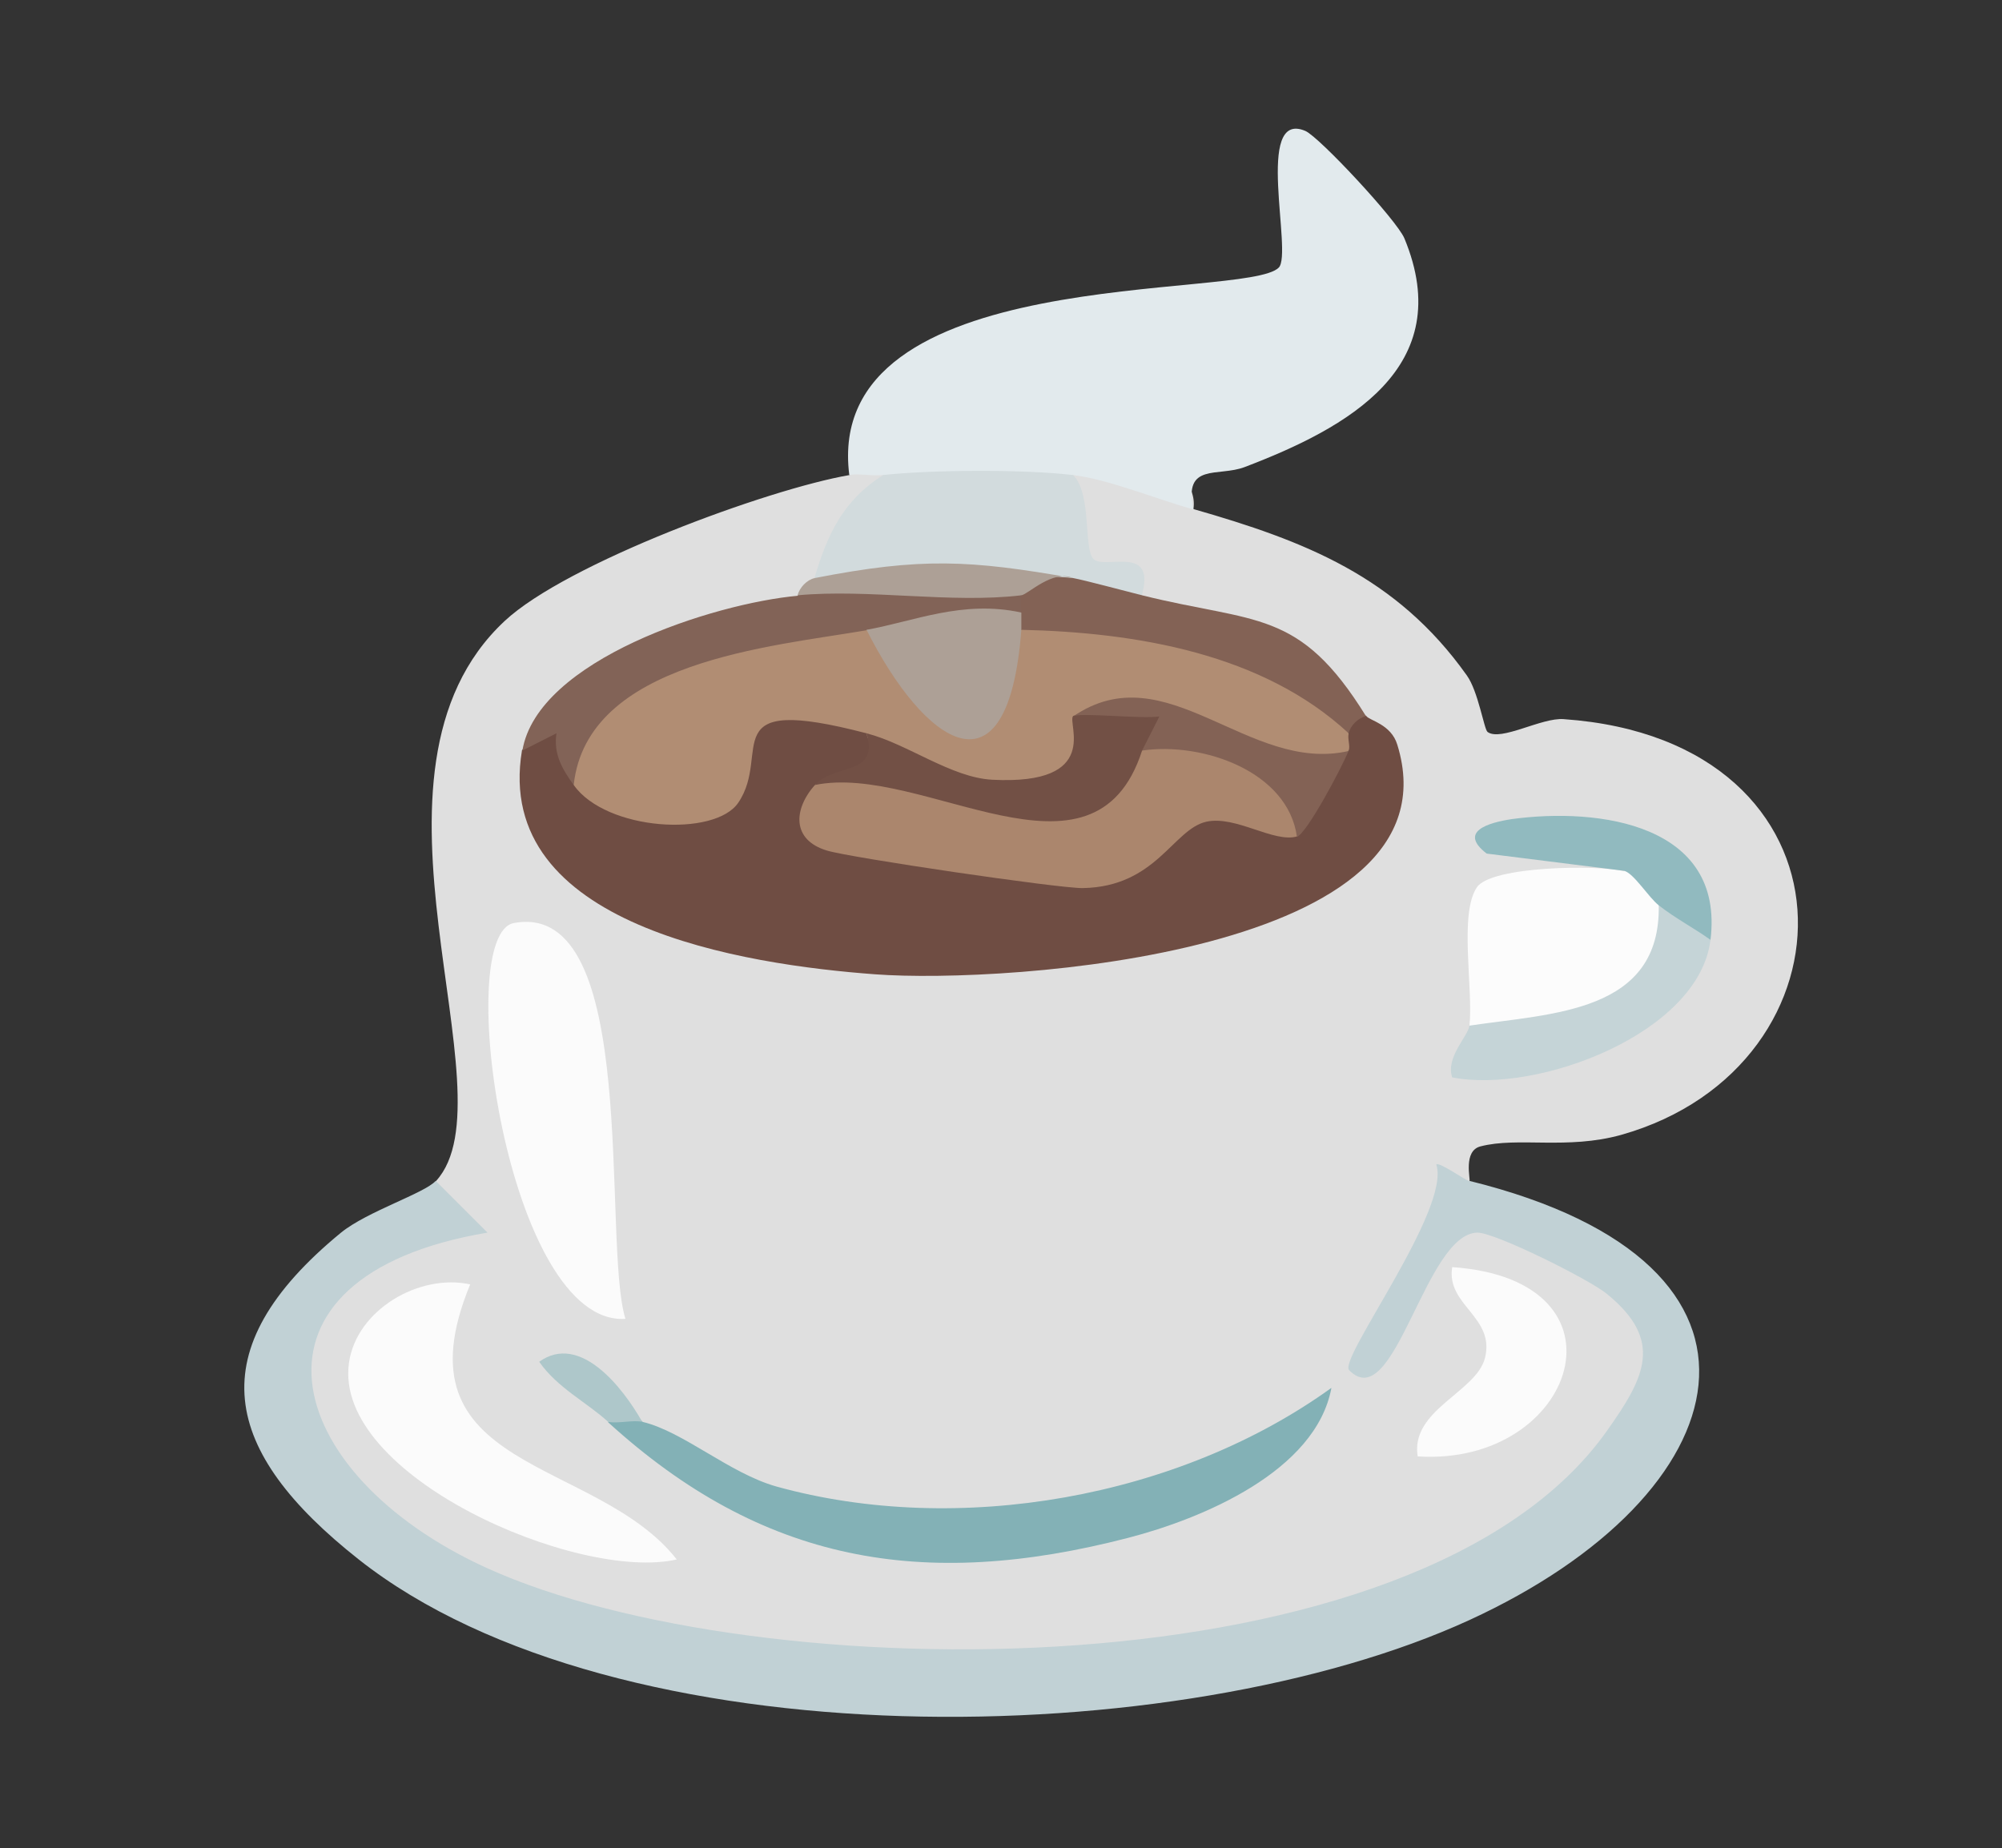 <svg xmlns="http://www.w3.org/2000/svg" id="Layer_1" viewBox="0 0 45.26 41.79"><rect x="0" y="0" width="45.26" height="41.79" fill="#333333" stroke="none"/><defs><style>      .st0 {        fill: #fcfcfc;      }      .st1 {        fill: #c1d1d5;      }      .st2 {        fill: #c5d4d7;      }      .st3 {        fill: #e2eaed;      }      .st4 {        fill: #ada096;      }      .st5 {        fill: #826357;      }      .st6 {        fill: #fbfbfb;      }      .st7 {        fill: #725045;      }      .st8 {        fill: #dfdfdf;      }      .st9 {        fill: #ab866d;      }      .st10 {        fill: #b18d73;      }      .st11 {        fill: #aec7ca;      }      .st12 {        fill: #d2dbdd;      }      .st13 {        fill: #91babf;      }      .st14 {        fill: #83b1b6;      }      .st15 {        fill: #836255;      }      .st16 {        fill: #6f4d43;      }    </style></defs><path class="st8" d="M19.98,10.74c.22,1.14-.57,1.9-1.56,2.34.2.11.07.24-.39.39l-.08.52c-2.49.25-4.42,1.44-6.15,2.98,1.59,4.03,6.33,4.41,10.24,4.29,3.13-.09,9.86-.71,8.84-5.07-1.41-1.18-3.07-1.91-4.97-2.19l-.1-.54c-2.06-.78-2.58-1.69-1.56-2.73.36-1.21,2.91-.39,2.73.78,2.51.72,4.59,1.52,6.18,3.76.26.36.39,1.22.47,1.28.3.22,1.22-.33,1.72-.29,6.87.48,6.79,7.85,1.3,9.4-1.22.34-2.33.04-3.18.26-.4.1-.22.76-.25.78l-.06.54c3.8.99,6.48,3.14,2.89,6.64-5.42,5.27-19.32,5.14-25.82,1.95-4.03-1.98-5.87-6.06-.8-8.19l.43-.94c1.77-1.95-2.14-9.22,1.55-12.66,1.39-1.3,5.94-2.98,7.8-3.3.14-1.05.46-.99.78,0Z"></path><path class="st1" d="M33.22,26.7c7.65,1.89,6.16,7.1,0,9.93-6.56,3.01-19.27,3.24-25.11-1.37-3.09-2.44-3.64-4.73-.4-7.39.59-.48,1.89-.89,2.14-1.17l1.17,1.17c-5.88.99-4.7,5.46,0,7.59,6.07,2.75,21.05,2.92,25.31-3.11.85-1.2,1.3-2.04-.01-3.1-.39-.32-2.51-1.38-2.92-1.38-1.19.02-1.87,4.16-2.9,3.11-.25-.25,2.31-3.65,1.97-4.65.07-.07.71.4.75.37Z"></path><path class="st3" d="M19.2,10.74c-.61-4.83,8.98-3.94,9.71-4.69.32-.33-.56-3.58.6-3.09.32.14,2.07,2.02,2.24,2.43,1.21,2.92-1.3,4.29-3.61,5.17-.6.23-1.39-.11-1.16.96-.85-.24-1.91-.68-2.73-.78-.61,1.06-3.67,1.07-4.28,0-.25.03-.54-.04-.78,0Z"></path><path class="st16" d="M19.59,16.58c1.16.57.77.96-1.17,1.17.28,1.32,5.72,1.77,6.61,1.48,1.62-1.63,3.05-1.73,4.3-.31-.24-1.3-.2-1.66,1.17-1.95-.33-.09-.32-.22,0-.39-.65-.52-.39-.78.39-.39.06.1.56.18.7.65,1.46,4.72-8.83,5.41-11.8,5.19s-8.65-1.09-7.99-5.06c.96-1.4,1.35-1.15,1.17.78.92-.06,1.93-.06,3.03,0,.19-2.27,2.86-3.28,3.59-1.16Z"></path><path class="st6" d="M14.14,29.82c-2.67.17-3.92-8.7-2.52-8.95,2.88-.53,1.98,7.22,2.52,8.95Z"></path><path class="st14" d="M13.75,32.15c.18-.57.38-.39.78,0,.92.22,1.96,1.16,3.02,1.46,4.11,1.14,9.1.26,12.55-2.23-.35,1.89-2.93,2.96-4.59,3.39-4.66,1.21-8.29.55-11.76-2.61Z"></path><path class="st6" d="M10.63,29.04c-1.76,4.26,2.83,3.88,4.67,6.22-2.23.51-7.78-1.89-7.41-4.45.17-1.19,1.58-2.02,2.74-1.77Z"></path><path class="st12" d="M24.26,10.74c.43.43.23,1.66.46,1.9.26.25,1.43-.35,1.09.83-.14.79-1.67.45-1.56-.39-1.94.08-3.95.14-5.84,0,.29-.99.65-1.77,1.56-2.34,1.11-.12,3.19-.13,4.28,0Z"></path><path class="st0" d="M36.72,19.69c.61-.67,1.29.06.78.78,1.7,1.91-2.94,4.16-4.28,2.73.09-.85-.24-2.54.17-3.14.33-.48,2.74-.51,3.33-.36Z"></path><path class="st5" d="M18.03,13.46c1.52-.44,3.68-.59,5.06,0,.34.11.34.24,0,.39-.46.95-2.82,1.21-3.5.39l-.07.54c-2.46.43-4.64,1.41-6.55,2.97-.26-.36-.46-.7-.39-1.17l-.77.39c.34-2.05,4.33-3.33,6.23-3.5Z"></path><path class="st15" d="M24.26,13.07c.27.05,1.16.29,1.56.39,2.57.64,3.55.29,5.06,2.73-.18.05-.35.21-.39.39-2.17-.87-4.44-1.38-6.81-1.54l-.59-.8c-.34-.13-.34-.26,0-.39v-.39c-.26-.53.65-.44,1.17-.39Z"></path><path class="st6" d="M32.05,32.93c-.17-1.05,1.32-1.45,1.52-2.22.24-.94-.88-1.19-.74-2.06,4.2.29,2.8,4.51-.78,4.28Z"></path><path class="st2" d="M38.67,21.25c-.26,2.12-3.92,3.49-5.84,3.11-.15-.46.36-.93.39-1.17,1.88-.28,4.33-.29,4.28-2.73.63-.63.97.07,1.17.78Z"></path><path class="st13" d="M38.67,21.25c-.38-.27-.8-.49-1.17-.78-.23-.18-.56-.72-.78-.78l-3.11-.39c-.65-.5.04-.7.57-.78,1.98-.27,4.81.12,4.49,2.73Z"></path><path class="st4" d="M24.26,13.07c-.46-.2-1.02.37-1.17.39-1.59.19-3.45-.15-5.06,0,.05-.18.21-.35.39-.39,2.41-.47,3.5-.41,5.84,0Z"></path><path class="st11" d="M14.53,32.15c-.22-.05-.53.04-.78,0-.48-.44-1.15-.77-1.56-1.36.92-.66,1.89.58,2.33,1.36Z"></path><path class="st10" d="M19.59,14.24c.8.17,1.57.75,2.31,1.73.13-1,.53-1.58,1.19-1.73,2.61.06,5.46.54,7.4,2.34-.03.13.04.29,0,.39l-.87.83c-1.83-1.27-3.62-1.8-5.36-1.61,1.14.06.96.99.16,1.63-.85.69-4.62-.09-4.83-1.24-3.49-.91-2.13.44-2.9,1.57-.53.78-2.98.64-3.72-.4.3-2.8,4.47-3.13,6.62-3.5Z"></path><path class="st9" d="M29.33,18.91c-.53.16-1.39-.48-2.06-.33-.75.17-1.13,1.47-2.79,1.5-.53.01-5.28-.69-5.79-.85-.79-.24-.76-.93-.26-1.49,1.08-.57,2.27-.51,3.56.17,1.43.36,2.4.16,3.3-.98l.54.03c.98-1.07,4.66.39,3.5,1.95Z"></path><path class="st7" d="M24.26,16.19c1.24-.52,3.67-.04,1.56.78-1.09,3.38-4.96.27-7.4.78.45-.5,1.46-.19,1.17-1.17.93.24,1.91,1,2.84,1.05,2.49.13,1.69-1.28,1.83-1.44Z"></path><path class="st15" d="M30.49,16.97c-.16.4-.95,1.88-1.17,1.95-.2-1.47-2.12-2.15-3.5-1.95l.39-.77c-.42.06-1.86-.1-1.95,0,2.11-1.45,3.96,1.3,6.23.78Z"></path><path class="st4" d="M23.09,13.85c0,.13,0,.26,0,.39-.3,3.95-2.2,2.58-3.5,0,1.07-.19,2.17-.68,3.5-.39Z"></path></svg>